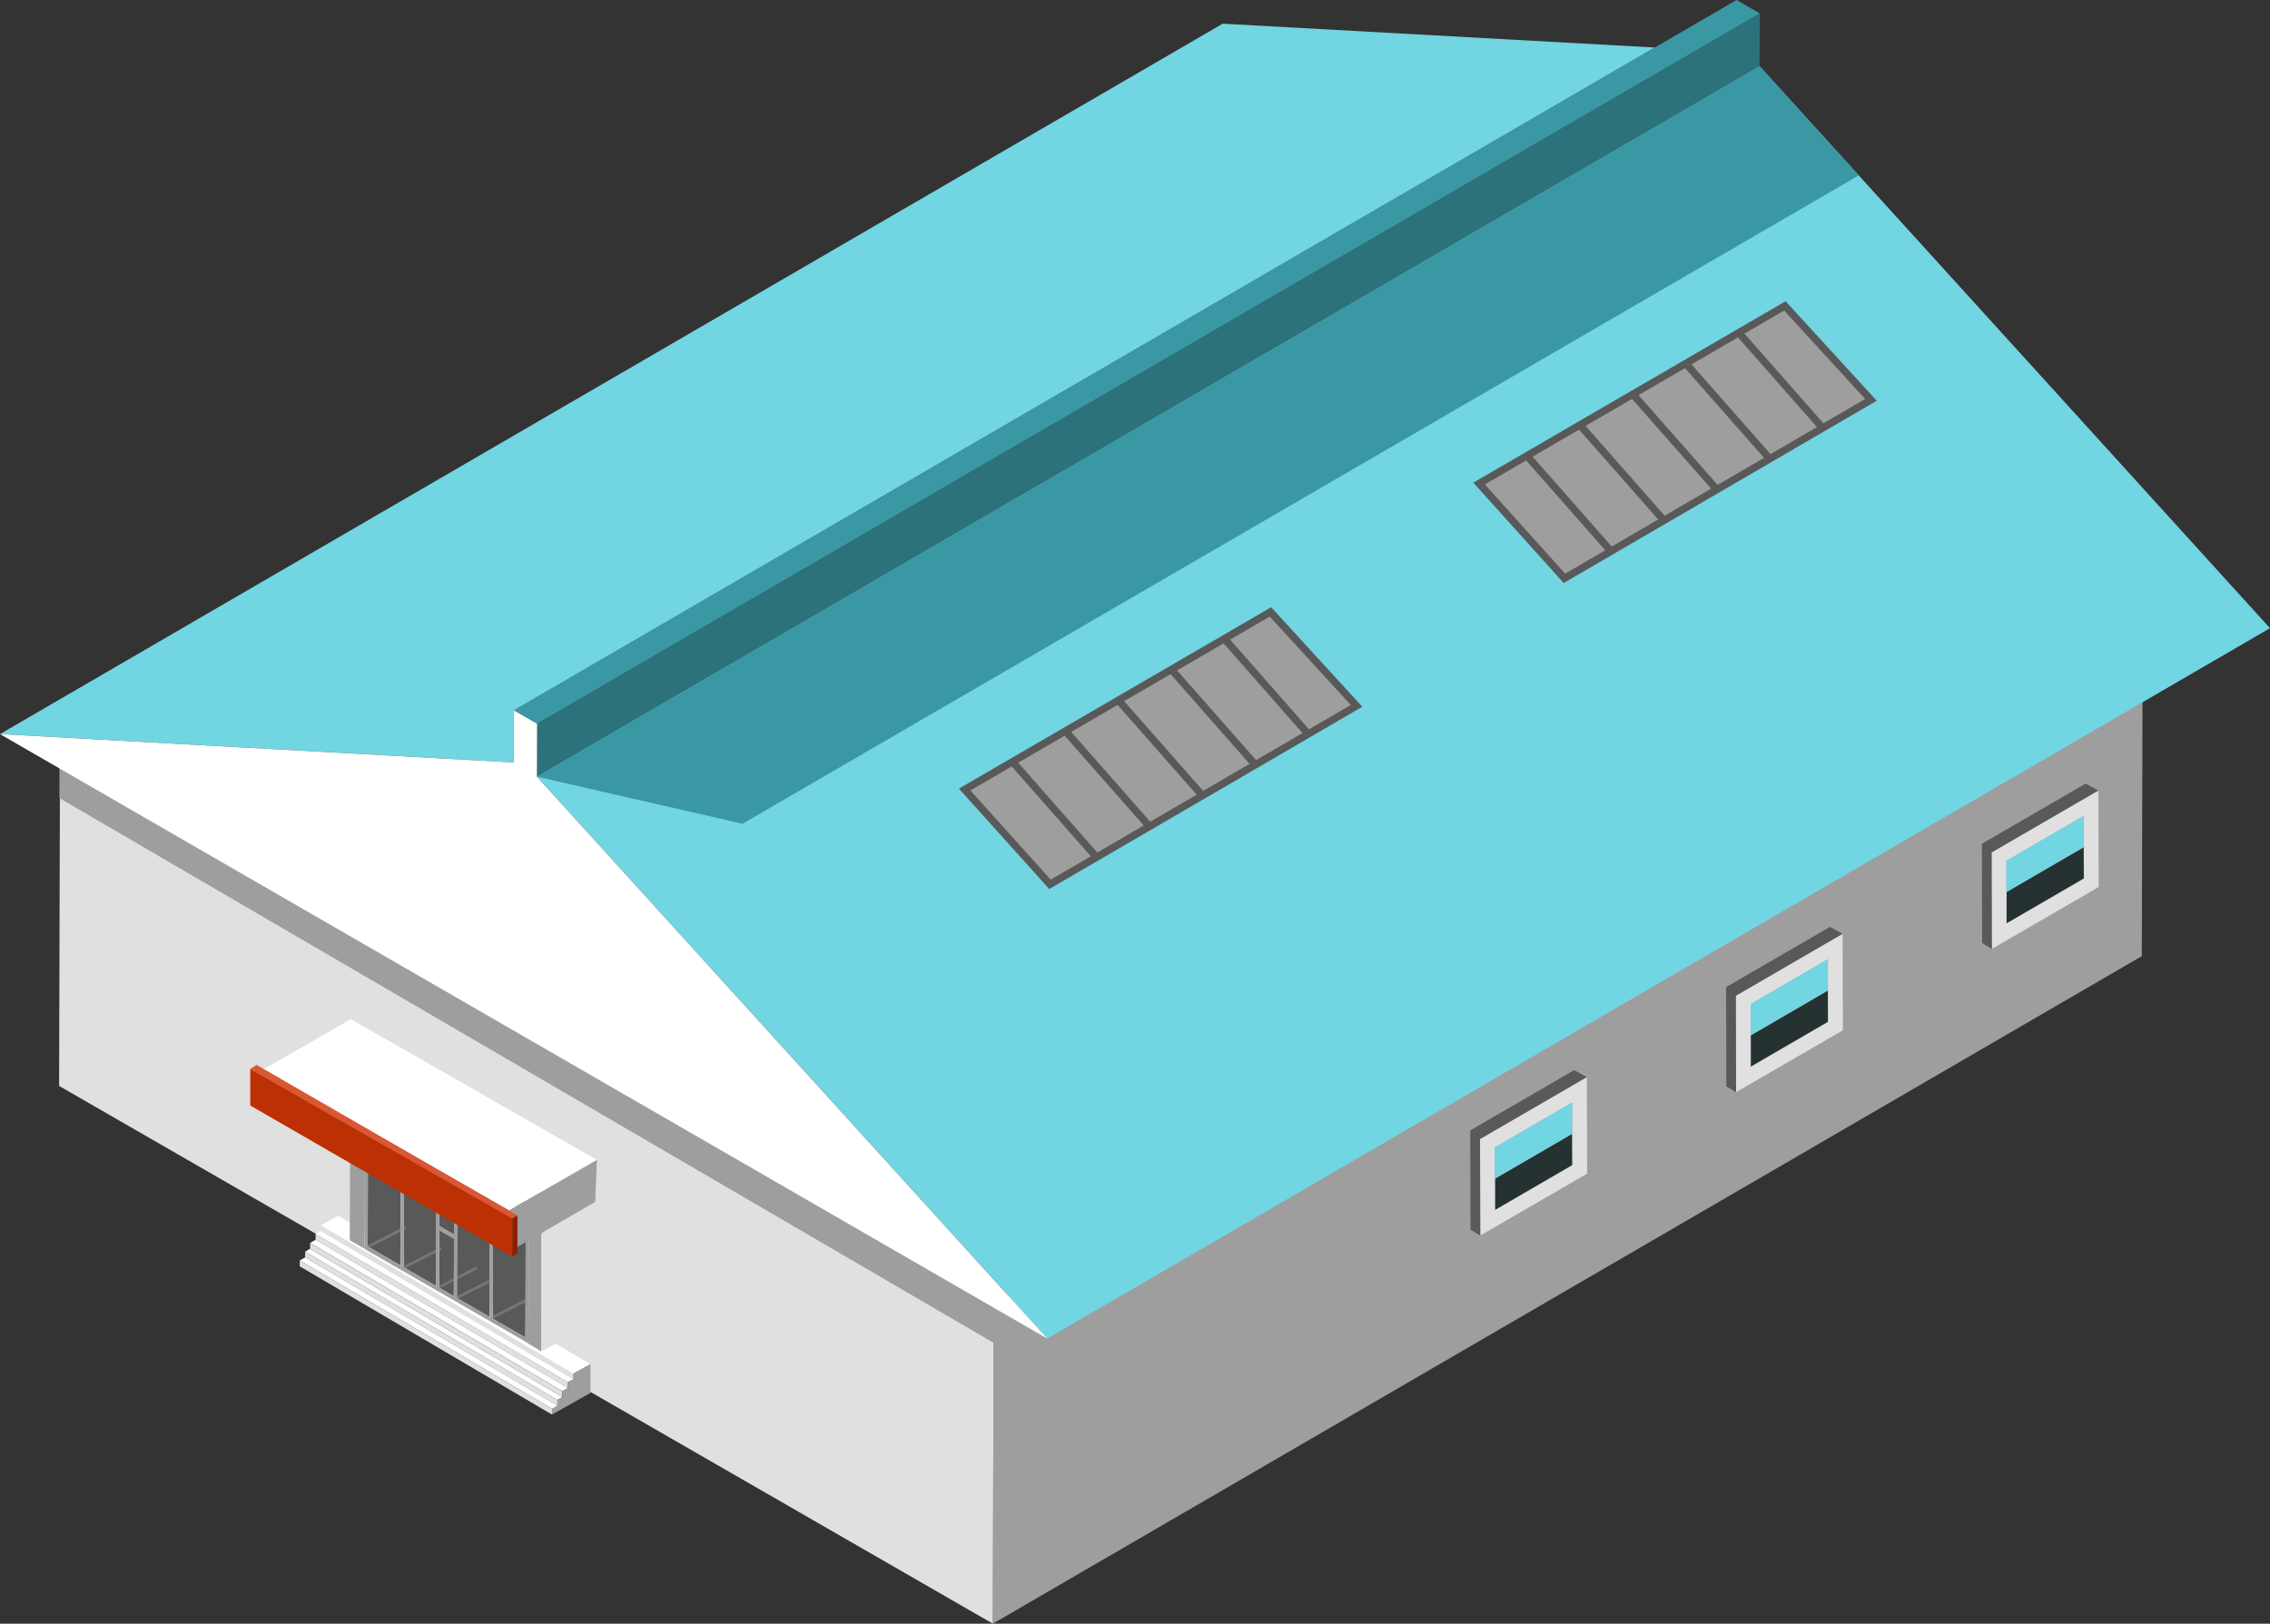 <svg xmlns="http://www.w3.org/2000/svg" xmlns:xlink="http://www.w3.org/1999/xlink" width="131.459" height="94.054" viewBox="0 0 131.459 94.054">
  <rect x="0" y="0" width="131.459" height="94.054" fill="#333333" stroke="none"/>
  <defs>
    <linearGradient id="linear-gradient" x1="-13.434" y1="1.175" x2="-13.825" y2="-0.058" gradientUnits="objectBoundingBox">
      <stop offset="0" stop-color="#99999b"/>
      <stop offset="1" stop-color="#fff"/>
    </linearGradient>
    <linearGradient id="linear-gradient-2" x1="-11.725" y1="1.176" x2="-12.116" y2="-0.058" xlink:href="#linear-gradient"/>
    <linearGradient id="linear-gradient-3" x1="-10.921" y1="1.176" x2="-11.312" y2="-0.059" xlink:href="#linear-gradient"/>
    <linearGradient id="linear-gradient-4" x1="-9.166" y1="1.175" x2="-9.557" y2="-0.059" xlink:href="#linear-gradient"/>
    <linearGradient id="linear-gradient-5" x1="-7.417" y1="1.175" x2="-7.808" y2="-0.058" xlink:href="#linear-gradient"/>
  </defs>
  <g id="store" transform="translate(-269.142 -305.769)">
    <path id="Path_127246" data-name="Path 127246" d="M427.2,112.427l70.81-41.15L498,74.344l-70.81,41.15Z" transform="translate(-126.957 235.266)" fill="#2c727b"/>
    <path id="Path_127247" data-name="Path 127247" d="M427.192,111.516,493.26,73.122,498,70.366l1.343.775-70.81,41.15Z" transform="translate(-128.29 235.402)" fill="#3a98a4"/>
    <g id="Group_81426" data-name="Group 81426" transform="translate(269.142 307.141)">
      <path id="Path_127304" data-name="Path 127304" d="M467.739,113.739l-.052,18.46-66.538,38.668.052-18.46Z" transform="translate(-343.652 -78.185)" fill="#9e9e9e"/>
      <path id="Path_127305" data-name="Path 127305" d="M479.35,122.568l54.076,31.15-.052,18.46L479.3,141.029Z" transform="translate(-475.877 -79.497)" fill="#e0e0e0"/>
      <path id="Path_127306" data-name="Path 127306" d="M464.09,114.773l-29.752-1.642,70.81-41.15,25.019,1.381L464.1,111.756Z" transform="translate(-434.339 -71.981)" fill="#71d5e2"/>
      <path id="Path_127307" data-name="Path 127307" d="M392.49,116.029l70.81-41.15,29.555,32.549-70.81,41.15Z" transform="translate(-361.396 -72.412)" fill="#71d5e2"/>
      <path id="Path_127308" data-name="Path 127308" d="M420.46,116.029l11.907,2.728L497.011,81.2l-5.741-6.323Z" transform="translate(-389.366 -72.412)" fill="#3a98a4"/>
      <path id="Path_127309" data-name="Path 127309" d="M533.393,155.824l-54.1-31.555v-2.286l54.1,31.144Z" transform="translate(-475.851 -79.41)" fill="#9e9e9e"/>
      <path id="Path_127310" data-name="Path 127310" d="M505.417,118.7l1.343.775-.009,3.067,29.555,32.549-60.65-35.017,29.752,1.642Z" transform="translate(-475.656 -78.922)" fill="#fff"/>
    </g>
    <g id="Group_81450" data-name="Group 81450" transform="translate(324.674 340.945)">
      <g id="Group_81444" data-name="Group 81444" transform="translate(0 0)">
        <path id="Path_127344" data-name="Path 127344" d="M472.329,112,454.619,122.29l4.941,5.492,17.754-10.339Z" transform="translate(-454.286 -111.731)" fill="#9e9e9e"/>
        <path id="Path_127345" data-name="Path 127345" d="M459.459,128.006l18.13-10.559-5.279-5.763-.149.086-17.934,10.42Zm17.46-10.661-17.376,10.118-4.65-5.168,17.334-10.071Z" transform="translate(-454.227 -111.684)" fill="#595959"/>
      </g>
      <g id="Group_81445" data-name="Group 81445" transform="translate(15.213 1.679)">
        <rect id="Rectangle_24714" data-name="Rectangle 24714" width="7.354" height="0.425" transform="translate(4.855 5.804) rotate(-131.313)" fill="#595959"/>
      </g>
      <g id="Group_81446" data-name="Group 81446" transform="translate(12.166 3.487)">
        <rect id="Rectangle_24715" data-name="Rectangle 24715" width="7.354" height="0.425" transform="translate(4.859 5.801) rotate(-131.356)" fill="#595959"/>
      </g>
      <g id="Group_81447" data-name="Group 81447" transform="translate(9.12 5.293)">
        <rect id="Rectangle_24716" data-name="Rectangle 24716" width="7.354" height="0.425" transform="translate(4.859 5.801) rotate(-131.356)" fill="#595959"/>
      </g>
      <g id="Group_81448" data-name="Group 81448" transform="translate(6.073 7.099)">
        <rect id="Rectangle_24717" data-name="Rectangle 24717" width="7.354" height="0.425" transform="translate(4.859 5.801) rotate(-131.356)" fill="#595959"/>
      </g>
      <g id="Group_81449" data-name="Group 81449" transform="translate(3.028 8.905)">
        <rect id="Rectangle_24718" data-name="Rectangle 24718" width="7.353" height="0.425" transform="translate(4.859 5.801) rotate(-131.356)" fill="#595959"/>
      </g>
    </g>
    <g id="Group_81457" data-name="Group 81457" transform="translate(354.465 323.219)">
      <g id="Group_81451" data-name="Group 81451" transform="translate(0 0)">
        <path id="Path_127346" data-name="Path 127346" d="M437.34,91.181l-17.709,10.288,4.941,5.492,17.754-10.338Z" transform="translate(-419.298 -90.91)" fill="#9e9e9e"/>
        <path id="Path_127347" data-name="Path 127347" d="M424.469,107.185,442.6,96.626l-5.28-5.763-.148.086L419.237,101.37ZM441.93,96.524l-17.377,10.118-4.65-5.168L437.237,91.4Z" transform="translate(-419.237 -90.863)" fill="#595959"/>
      </g>
      <g id="Group_81452" data-name="Group 81452" transform="translate(15.211 1.681)">
        <rect id="Rectangle_24719" data-name="Rectangle 24719" width="7.354" height="0.425" transform="translate(4.859 5.801) rotate(-131.356)" fill="#595959"/>
      </g>
      <g id="Group_81453" data-name="Group 81453" transform="translate(12.166 3.487)">
        <rect id="Rectangle_24720" data-name="Rectangle 24720" width="7.354" height="0.425" transform="translate(4.859 5.801) rotate(-131.356)" fill="#595959"/>
      </g>
      <g id="Group_81454" data-name="Group 81454" transform="translate(9.12 5.294)">
        <rect id="Rectangle_24721" data-name="Rectangle 24721" width="7.353" height="0.425" transform="translate(4.858 5.8) rotate(-131.356)" fill="#595959"/>
      </g>
      <g id="Group_81455" data-name="Group 81455" transform="translate(6.073 7.099)">
        <rect id="Rectangle_24722" data-name="Rectangle 24722" width="7.354" height="0.425" transform="translate(4.859 5.801) rotate(-131.356)" fill="#595959"/>
      </g>
      <g id="Group_81456" data-name="Group 81456" transform="translate(3.028 8.906)">
        <rect id="Rectangle_24723" data-name="Rectangle 24723" width="7.353" height="0.425" transform="translate(4.859 5.8) rotate(-131.356)" fill="#595959"/>
      </g>
    </g>
    <g id="Group_81458" data-name="Group 81458" transform="translate(383.914 351.156)">
      <path id="Path_127348" data-name="Path 127348" d="M405.157,132.421l0-1.376,0-.441,4.473-2.6.007,1.817h0Z" transform="translate(-403.725 -124.317)" fill="#263132"/>
      <path id="Path_127349" data-name="Path 127349" d="M404.144,127.732l6.185-3.584.016,5.59h0l-6.186,3.585h0Zm.869,4.116h0l4.474-2.6h0l-.007-1.817h0l0-1.813-4.473,2.6,0,1.813,0,.44,0,1.376Z" transform="translate(-403.58 -123.743)" fill="#e0e0e0"/>
      <path id="Path_127350" data-name="Path 127350" d="M405.159,128.475l4.473-2.6,0,1.813h0l-4.473,2.6Z" transform="translate(-403.737 -124.001)" fill="#71d5e2"/>
      <path id="Path_127351" data-name="Path 127351" d="M410.911,124.076l-.735-.4-6.013,3.487.015,5.748.564.343-.015-5.59Z" transform="translate(-404.163 -123.673)" fill="#595959"/>
    </g>
    <g id="Group_81459" data-name="Group 81459" transform="translate(369.102 359.457)">
      <path id="Path_127352" data-name="Path 127352" d="M422.554,142.171l0-1.376,0-.441,4.473-2.6.007,1.817h0Z" transform="translate(-421.121 -134.067)" fill="#263132"/>
      <path id="Path_127353" data-name="Path 127353" d="M421.541,137.482l6.184-3.585.016,5.59h0l-6.186,3.585h0Zm.868,4.116h0l4.474-2.6h0l-.007-1.817h0l0-1.813-4.473,2.6,0,1.813,0,.44,0,1.376Z" transform="translate(-420.977 -133.493)" fill="#e0e0e0"/>
      <path id="Path_127354" data-name="Path 127354" d="M422.556,138.225l4.473-2.6,0,1.813h0l-4.473,2.6Z" transform="translate(-421.133 -133.751)" fill="#71d5e2"/>
      <path id="Path_127355" data-name="Path 127355" d="M428.308,133.826l-.735-.4-6.013,3.487.015,5.748.564.343-.015-5.59Z" transform="translate(-421.56 -133.423)" fill="#595959"/>
    </g>
    <g id="Group_81460" data-name="Group 81460" transform="translate(354.291 367.758)">
      <path id="Path_127356" data-name="Path 127356" d="M439.95,151.921l0-1.376,0-.441,4.473-2.6.007,1.817h0Z" transform="translate(-438.518 -143.817)" fill="#263132"/>
      <path id="Path_127357" data-name="Path 127357" d="M438.937,147.232l6.185-3.584.016,5.59h0l-6.186,3.585h0Zm.869,4.116h0l4.474-2.6h0l-.007-1.817h0l0-1.813-4.473,2.6,0,1.813,0,.44,0,1.376Z" transform="translate(-438.374 -143.243)" fill="#e0e0e0"/>
      <path id="Path_127358" data-name="Path 127358" d="M439.952,147.975l4.473-2.6,0,1.813h0l-4.473,2.6Z" transform="translate(-438.529 -143.501)" fill="#71d5e2"/>
      <path id="Path_127359" data-name="Path 127359" d="M445.7,143.576l-.735-.4-6.013,3.487.015,5.748.564.343-.015-5.59Z" transform="translate(-438.956 -143.173)" fill="#595959"/>
    </g>
    <g id="Group_82696" data-name="Group 82696" transform="translate(283.636 364.805)">
      <g id="Group_82682" data-name="Group 82682" transform="translate(2.864 11.387)">
        <path id="Path_132416" data-name="Path 132416" d="M522.524,162.313l-14.614-8.586v.332l14.614,8.588Z" transform="translate(-506.695 -153.175)" fill="#e0e0e0"/>
        <path id="Path_132417" data-name="Path 132417" d="M522.35,161.669l-14.613-8.591-1,.552,14.614,8.586Z" transform="translate(-505.518 -153.079)" fill="#fff"/>
        <path id="Path_132418" data-name="Path 132418" d="M522.873,162.906l-14.612-8.588v.341l14.611,8.586Z" transform="translate(-507.342 -153.263)" fill="#e0e0e0"/>
        <path id="Path_132419" data-name="Path 132419" d="M522.821,162.706l-14.614-8.588-.3.17,14.612,8.588Z" transform="translate(-506.991 -153.233)" fill="#fff"/>
        <path id="Path_132420" data-name="Path 132420" d="M523.538,163.914l-14.611-8.588-.29.168,14.612,8.588Z" transform="translate(-508.327 -153.412)" fill="#fff"/>
        <path id="Path_132421" data-name="Path 132421" d="M523.586,164.111l-14.612-8.588v.334l14.615,8.586Z" transform="translate(-508.664 -153.442)" fill="#e0e0e0"/>
        <path id="Path_132422" data-name="Path 132422" d="M523.192,163.3l-14.611-8.586-.32.182,14.611,8.588Z" transform="translate(-507.661 -153.322)" fill="#fff"/>
        <path id="Path_132423" data-name="Path 132423" d="M523.248,163.521l-14.611-8.588v.334l14.611,8.588Z" transform="translate(-508.037 -153.354)" fill="#e0e0e0"/>
        <path id="Path_132424" data-name="Path 132424" d="M509.338,156.125l0,.336,14.611,8.588v-.337Z" transform="translate(-509.338 -153.531)" fill="#e0e0e0"/>
        <path id="Path_132425" data-name="Path 132425" d="M508.95,164.5v-.666l0-.337v-.332l-1,.547v.334l-.3.171v.339l-.32.185v.334l-.289.168,0,.332-.31.18v.337l2.222-1.252Z" transform="translate(-492.115 -154.578)" fill="#9e9e9e"/>
        <path id="Path_132426" data-name="Path 132426" d="M523.9,164.5l-14.615-8.586-.309.178,14.614,8.588Z" transform="translate(-508.974 -153.5)" fill="#fff"/>
      </g>
      <g id="Group_82686" data-name="Group 82686" transform="translate(5.765 0)">
        <path id="Path_132427" data-name="Path 132427" d="M509.928,139.7l-.037,12.81,7.664,4.426-1.463-.846-.176-.1-.842-.486-2.079-1.2-.162-.092-2.081-1.2.02-7.379,0-1.138v-.251l0-1.365,9.486,5.479,0,1.616,0,1.365-.022,7.152-.5-.291,1.241.749.157-12.772Z" transform="translate(-509.892 -139.704)" fill="#9e9e9e"/>
        <g id="Group_82683" data-name="Group 82683" transform="translate(1.035 3.518)">
          <path id="Path_132428" data-name="Path 132428" d="M519.655,147.068l-.02,6.9,1.892,1.09.019-6.9Z" transform="translate(-519.635 -144.316)" fill="#595959"/>
          <path id="Path_132429" data-name="Path 132429" d="M519.1,149.563l-1.875-1.081-.019,6.9,1.874,1.083Z" transform="translate(-515.122 -144.526)" fill="#595959"/>
          <path id="Path_132430" data-name="Path 132430" d="M513.581,153.9v.24l-.012,3.333,1.891,1.09.019-6.9-1.888-1.09Z" transform="translate(-508.402 -144.837)" fill="#595959"/>
          <path id="Path_132431" data-name="Path 132431" d="M511.127,158.879l1.89,1.091.02-6.9-1.889-1.093Z" transform="translate(-503.882 -145.045)" fill="#595959"/>
          <path id="Path_132432" data-name="Path 132432" d="M516,153.2l.851.493.011-3.328-.855-.491Z" transform="translate(-511.848 -144.733)" fill="#595959"/>
          <path id="Path_132433" data-name="Path 132433" d="M516.008,157.395l.853.491.009-3.331-.853-.491Z" transform="translate(-511.871 -145.355)" fill="#595959"/>
          <path id="Path_132434" data-name="Path 132434" d="M511.121,146.584l9.132,5.272.005-1.133-9.134-5.272Z" transform="translate(-511.099 -144.075)" fill="#5a5a58"/>
          <path id="Path_132435" data-name="Path 132435" d="M520.254,149.107l-9.133-5.272,0,1.135,9.134,5.274Z" transform="translate(-511.092 -143.835)" fill="#5a5a58"/>
        </g>
        <g id="Group_82684" data-name="Group 82684" transform="translate(0.882 11.98)">
          <path id="Path_132436" data-name="Path 132436" d="M510.918,159.843l2.325-1.2.041.18-2.232,1.119Z" transform="translate(-503.798 -154.498)" opacity="0.44" fill="url(#linear-gradient)" style="mix-blend-mode: multiply;isolation: isolate"/>
          <path id="Path_132437" data-name="Path 132437" d="M513.3,158.481l2.326-1.2.039.18-2.232,1.119Z" transform="translate(-508.207 -154.295)" opacity="0.44" fill="url(#linear-gradient-2)" style="mix-blend-mode: multiply;isolation: isolate"/>
          <path id="Path_132438" data-name="Path 132438" d="M514.421,157.716l2.324-1.2.04.178-2.232,1.119Z" transform="translate(-510.282 -154.182)" opacity="0.44" fill="url(#linear-gradient-3)" style="mix-blend-mode: multiply;isolation: isolate"/>
          <path id="Path_132439" data-name="Path 132439" d="M516.858,156.394l2.327-1.2.037.178-2.23,1.119Z" transform="translate(-514.795 -153.985)" opacity="0.44" fill="url(#linear-gradient-4)" style="mix-blend-mode: multiply;isolation: isolate"/>
          <path id="Path_132440" data-name="Path 132440" d="M519.281,154.977l2.324-1.2.041.178-2.232,1.121Z" transform="translate(-519.281 -153.775)" opacity="0.44" fill="url(#linear-gradient-5)" style="mix-blend-mode: multiply;isolation: isolate"/>
        </g>
        <g id="Group_82685" data-name="Group 82685" transform="translate(0.86 3.174)">
          <path id="Path_132441" data-name="Path 132441" d="M521.718,148.1l-.02,7.152-2.081-1.2.02-7.379v.228Zm-.015,0-1.891-1.092-.02,6.9L521.684,155Z" transform="translate(-519.617 -143.913)" fill="#9e9e9e"/>
          <path id="Path_132442" data-name="Path 132442" d="M513.163,160.294l-.5-.291-1.743-1.008.02-7.149,2.246,1.3Zm-.157-7.241-1.889-1.093-.02,6.9,1.89,1.09Z" transform="translate(-503.677 -144.682)" fill="#9e9e9e"/>
          <path id="Path_132443" data-name="Path 132443" d="M518.157,150.877l-.02,7.149-.438-.251-1.463-.846-.176-.1-.842-.485-2.079-1.2-.163-.092L513,147.9l-2.082-1.2v-.228l0-1.138.179.1,0,1.133,9.131,5.272.005-1.133.175.1,0,1.365Zm-2.077-1.187-.855-.491-.008,3.326.851.493Zm-2.926,5.222L515.029,156l.02-6.9-1.875-1.081Zm2.914-1.654-.853-.49-.009,3.33.852.491Zm2.077-2.373-1.888-1.091-.009,3.326v.239l-.013,3.333,1.891,1.09Z" transform="translate(-510.895 -143.714)" fill="#9e9e9e"/>
          <path id="Path_132444" data-name="Path 132444" d="M511.089,145.15l-.179-.1V144.8l.005-1.365,9.487,5.478,0,1.617-.175-.1Zm0-.239,9.134,5.275,0-1.138-9.133-5.271Z" transform="translate(-510.888 -143.432)" fill="#9e9e9e"/>
        </g>
      </g>
      <path id="Path_132445" data-name="Path 132445" d="M509.89,160.57l.033-6.9-.877.538v6.813Z" transform="translate(-492.196 -141.779)" fill="#e0e0e0"/>
      <g id="Group_82695" data-name="Group 82695" transform="translate(0 0)">
        <g id="Group_82690" data-name="Group 82690" transform="translate(0.737)">
          <g id="Group_82689" data-name="Group 82689" transform="translate(0)" style="isolation: isolate">
            <path id="Path_132446" data-name="Path 132446" d="M525.626,147.858,511.374,139.7l-5.086,2.93,14.252,8.154,3.223-1.849Z" transform="translate(-506.288 -139.704)" fill="#fff"/>
            <g id="Group_82687" data-name="Group 82687" transform="translate(0 2.93)">
              <path id="Path_132447" data-name="Path 132447" d="M526.514,151.3v2.394l-14.252-8.28v-2.268Z" transform="translate(-512.262 -143.146)" fill="#9e9e9e"/>
            </g>
            <g id="Group_82688" data-name="Group 82688" transform="translate(14.252 8.154)">
              <path id="Path_132448" data-name="Path 132448" d="M511.374,149.281l-.1,2.432-4.989,2.892v-2.394Z" transform="translate(-506.288 -149.281)" fill="#9e9e9e"/>
            </g>
          </g>
        </g>
        <g id="Group_82694" data-name="Group 82694" transform="translate(0 2.65)">
          <g id="Group_82693" data-name="Group 82693" style="isolation: isolate">
            <path id="Path_132449" data-name="Path 132449" d="M527.167,151.537l-15.1-8.721-.371.235,15.17,8.659Z" transform="translate(-511.699 -142.816)" fill="#db5733"/>
            <g id="Group_82691" data-name="Group 82691" transform="translate(0 0.235)">
              <path id="Path_132450" data-name="Path 132450" d="M527.219,151.752v2.211l-15.17-8.754v-2.117Z" transform="translate(-512.049 -143.092)" fill="#bc3004"/>
            </g>
            <g id="Group_82692" data-name="Group 82692" transform="translate(15.17 8.721)">
              <path id="Path_132451" data-name="Path 132451" d="M512,153.059v2.181l-.3.2v-2.211Z" transform="translate(-511.699 -153.059)" fill="#8e1e00"/>
            </g>
          </g>
        </g>
      </g>
    </g>
  </g>
</svg>
